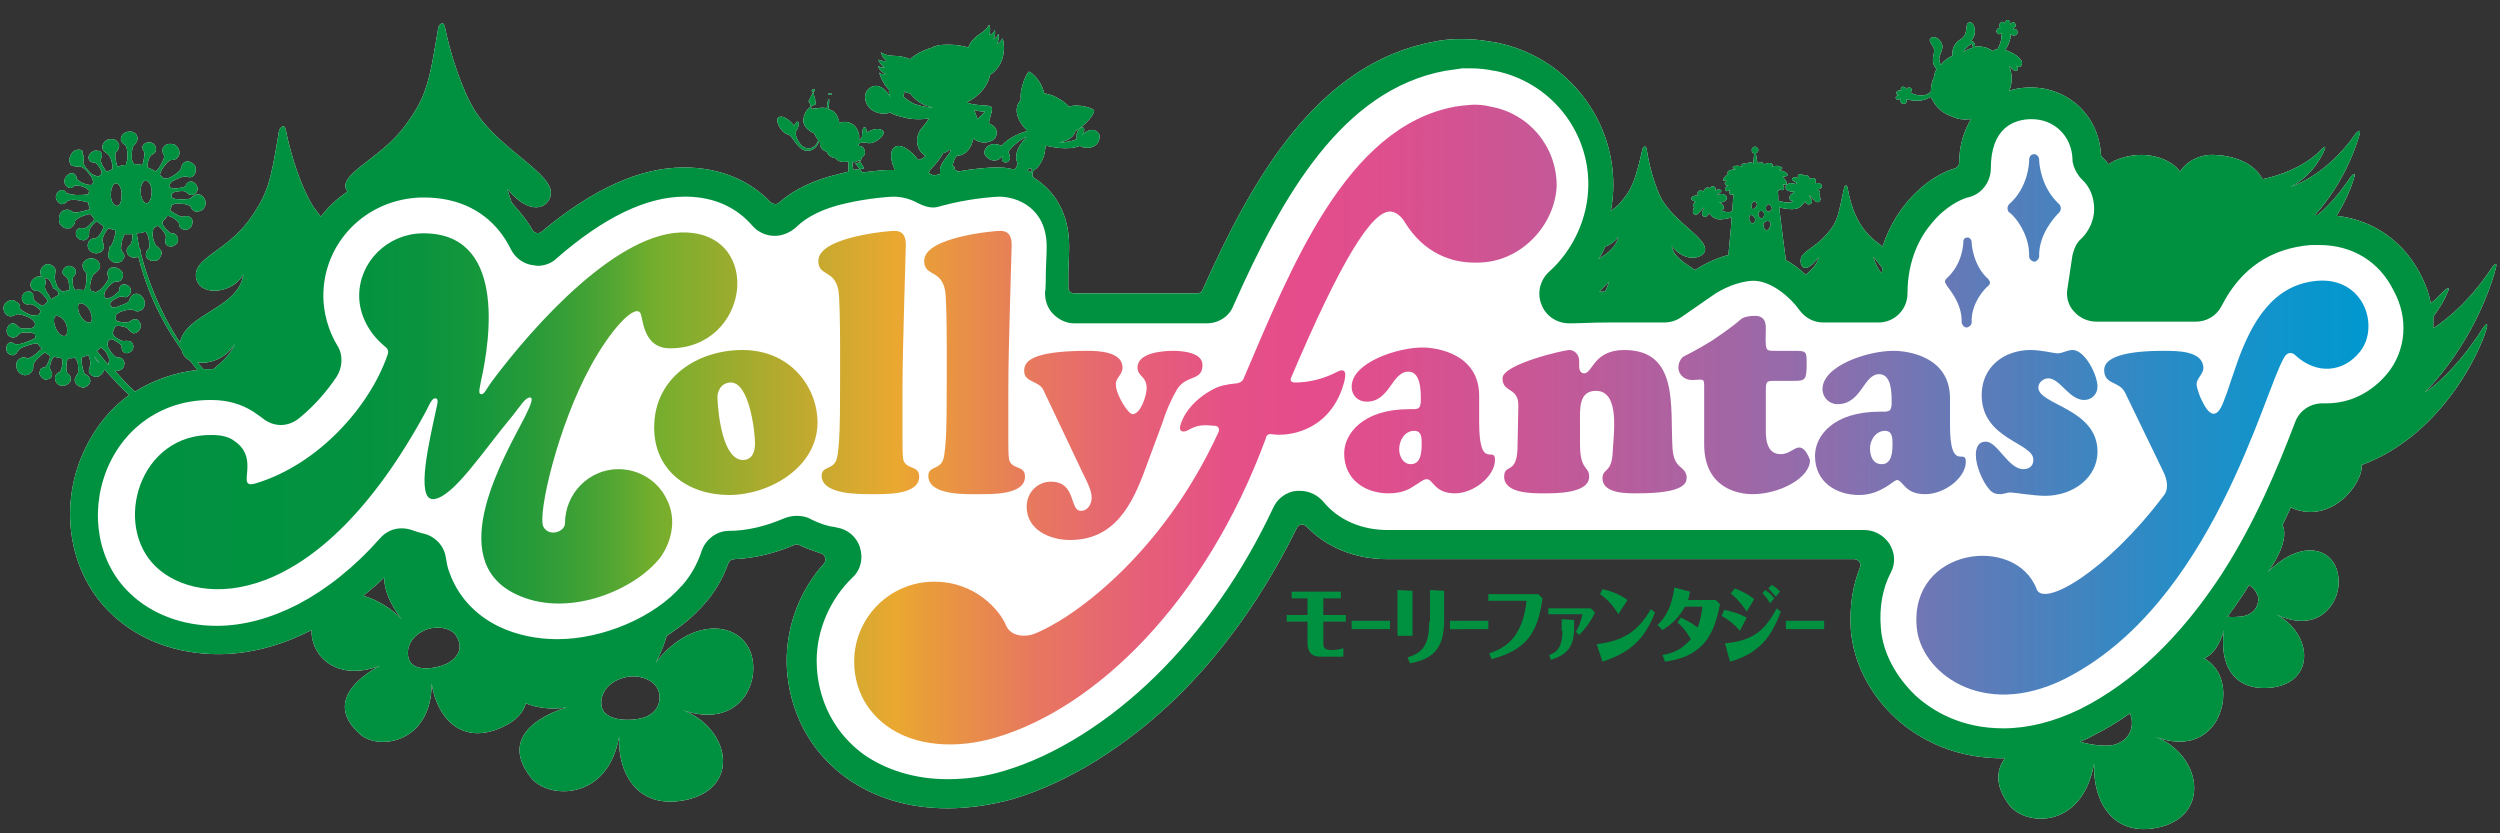 <svg id="logo_molly" xmlns="http://www.w3.org/2000/svg" viewBox="0 0 300 100"><rect x="0" y="0" width="300" height="100" fill="#333333" stroke="none"/><style>.st1{fill:#009140}</style><path d="M299.1 32c-2.4 3.7-5 6-7.1 7.4V38c.8-1.1 1.4-2.1 1.7-2.9.4-.8-.1-.5-.4-.2-.5.5-1 1-1.6 1.5-.2-1.1-.6-2.2-1.1-3.2-2-4.1-5.7-6.8-10.2-7.3 1.1-1.8 1.8-3.5 2.1-4.6.2-.7-.1-.4-.4-.1-1.6 2.4-3.1 3.9-4 4.6h-.3c3.3-3.7 4.7-7.5 5.3-9.5.3-.9-.1-.6-.4-.3-3.6 5.2-7.8 6.4-7.8 6.4 2.2-1.1 3.4-3 4-4.3.3-.7 0-.5-.3-.2-2.6 2.8-7.1 3.6-7.1 3.6-1.4-2.7-5.2-3-6.5-2.9-2.5.3-3.4 2-3.4 2-1-1.5-4.3-2.9-7.9-1.3-.1.1-.5.3-.7.4-.2-.3-.4-.5-.7-.8-.1-.1-.2-.2-.2-.5-.3-4.5-3.9-7.9-8.4-7.9-.9 0-1.8.1-2.6.4.4-.9.4-2 0-3 .3.4.7.7.9.6.3-.2.1-.5-.1-.6.2.1.5.3.7-.1.3-.7-1-1.5-2-1.8.7-.9.7-1.9.7-1.9.4.4.9 0 .8-.3 0 0 0-.2-.2-.3h-.4s.6-.3.3-.7c-.2-.3-.5 0-.6.2.1-.4-.1-.6-.3-.6-.2 0-.4.3-.3.5-.1-.3-.4-.4-.6-.1-.2.2-.1.5.1.6-.2-.1-.4 0-.5.2-.1.2.1.5.3.5.1 0 .3-.1.3-.1 0 .8-.2 1.4-.5 1.9-.2 0-.4.1-.5.2h-.1c-.6-.4-1.3-.6-2.1-.5v-.2c0-.2-.2-.5-.5-.5.9-.8.4-2.4-.2-2.2-.6.1 0 1.4-1 2-.9.5-1.1 1.4-1 2-.2.1-.5.2-.7.4-.3.2-.5.4-.7.7-.1-.2-.2-.6-.2-.8.1-.6.6-1.2.3-1.8-.3-.7-1.1-1-1.4-.5-.2.3.6 1 .5 1.4 0 .4-.5 1.4.3 2.2-.2.3-.3.6-.3.9-.3.6-.4 1.2-.4 1.8-.6.6-1.5.6-2.5.1 0 0 .2-.1.2-.2.1-.2-.1-.4-.3-.4-.2 0-.3.1-.3.3 0-.2-.2-.4-.5-.4-.2.1-.3.3-.1.5-.1-.1-.4-.1-.6.1-.1.2 0 .4.3.4-.2 0-.5.2-.4.4.2.4.6 0 .6 0s-.1.2-.1.3c0 .2.2.2.2.3.3.2.7 0 .6-.5 0 0 1.6.6 2.9-.3 0 .1.1.3.2.4.5 1 1.4 1.7 2.4 2 .6.3 1.3.4 2.2.3-.8 1.4-1.4 3.1-1.4 5.2 0 .3-.2.6-.5.7-2.8.8-6.9 3.9-8.7 9.4-.7-.7-3.3-1.8-4.2-7.1-.1-.5-.4-.1-.4 0-.7 3.1-.7 4.1-2.1 5.6-1.6 1.9-3.4 2.1-3.1 3.5.3 1.1 1.3.4 2.1-.7-.1.9-1 1.6-1.5 2.1-.7-.7-1.5-1.3-2.4-1.8-.2-1.6-.6-4.5-.8-6.3.5.1 1.8.4 2.4 0 .2-.1.4-.3.7-.7.1.2.3.4.6.3.3-.1.3-.5.1-.7 0-.1-.1-.2-.2-.3v-.1l.4.4c.3.3.5.6.8.4.2-.1.2-.5 0-.8.2-.3.1-.5-.2-.7.5 0 .6-.3.5-.5-.1-.2-.5-.3-.8-.2.1-.2.2-.5-.1-.6-.2-.1-.4 0-.5.1-.1-.3-.3-.5-.5-.5-.1 0-.1.1-.2.1-.2-.2-.3-.2-.6-.2-.2.1-.2.3-.1.5-.3-.2-.5-.2-.7 0-.2.2.1.3.4.5 0 0 .1 0 .1.1 0 0-.1 0-.1.1-.1 0-.2-.1-.4-.1-.3-.1-.7.1-.8.3-.1.3 0 .6.7.7h.4c-.1 0-.2.1-.3.2-.4.2-.4.6-.3.8.1.1.2.1.3.1v.1c-.3.3-1.7-.1-1.7-.1 0-.4 0-.8-.1-1.2.1 0 .2 0 .2-.1v-.1c.1 0 .2.1.3.1.3.1.4-.3.1-.7.2.1.4.1.5 0 .1-.2-.2-.6-.5-.9.4 0 .7-.1.6-.3-.2-.3-.6-.4-1-.5.3-.1.5-.2.3-.3-.4-.3-.8-.2-1.2-.1.2-.1.2-.3-.1-.4-.2-.1-.5 0-.7.1h-.2c0-.1 0-.2-.2-.2s-.3 0-.5.1l-.2-1.2c.2-.1.3-.2.3-.4s-.2-.4-.4-.4-.4.2-.4.4.1.4.3.4l-.1 1.2c-.2-.1-.3-.1-.4-.1-.1 0-.3 0-.3.2-.2-.1-.5-.1-.7 0-.1 0 0 .1.1.3-.3-.1-.8-.2-1.1 0-.2.1 0 .2.3.3-.5 0-1 .2-1 .4 0 .1 0 .1.1.2-.3.1-.5.4-.6.6-.1.2.1.2.4.2-.2.2-.3.3-.2.4.1.2.3.2.5.1-.1 0-.1.1-.2.1-.3.2-.4.5-.2.6.1.1.3 0 .5-.1-.1.2-.1.4 0 .5.1.1.3.1.4 0 0 .6-.1 1.2-.1 1.8s-1 .3-1.3.2h-.1c.1 0 .2-.1.3-.2.1-.1.1-.5-.3-.7-.1-.1-.2-.1-.4-.1h.4c.7-.1.8-.5.7-.7-.1-.2-.5-.4-.8-.3-.1 0-.2.1-.3.1h-.1s.1 0 .1-.1c.3-.2.6-.3.4-.5-.2-.1-.4-.1-.7.1.1-.2.1-.4-.1-.5-.2-.1-.4 0-.6.2 0-.1-.1-.1-.2-.1-.2 0-.4.2-.5.5-.1-.1-.3-.2-.5-.1-.3.2-.2.4-.1.6-.3-.1-.7 0-.8.2-.1.2 0 .4.5.5-.3.2-.5.5-.2.7-.2.3-.2.7 0 .8.3.2.5-.1.8-.4.1-.1.2-.3.4-.4v.1c-.1.1-.1.2-.2.3-.1.3-.1.6.2.7.2.1.4-.1.6-.4.3.4.6.6 1 .7.5.1 1.3-.1 1.7-.2-.1 1.8-.3 3.3-.4 4.5-1.2.3-2.6.9-4 1.8-1.2-.8-2.6-1.6-2.8-2.9 1.5 2 3.7 1.6 4 .6.3-1.5-3.5-3.3-5.2-6.2-.8-1.5-1.5-4-1.8-6-.1-.6-.5-.2-.5 0-.9 3.8-1.2 4.8-2.9 6.7-.2.2-.6.5-.9.7.2-1 .3-2.1.3-3.1 0-8.3-5.9-15.5-14.1-17.1-1.2-.2-2.4-.4-3.6-.4h-1.3c-.4 0-1.6.1-2.5.3-14.1 2.6-21.9 16.6-27.8 29.8-.1.3-.4.4-.7.4h-14.7c-.4 0-.7-.3-.7-.7v-1.8c.1-2.3.1-2.8.1-3.2 0-3.9-1.8-6.7-4.3-8.2 0-.1 0-.1-.1-.1V21c0-.2 0-.4.2-.6.6-.3 1.2-1.4 1.3-2.3 0-.2.1-.4.1-.6h.1c.4.1 2.6.6 4 0 .4.3 1.1.3 1.6.1.8-.4.8-1.2.7-1.5-.5-.8-1.5-.6-2.1.2.4-.5.4-1 .1-1-.3 0-.6.3-.7.8v.6c-.4.2-1.2.4-2.2.4.9-.1 1.7-.5 2-1.2 0-.1 0-.1.1-.2.6-.3 2.1-1.6 2.2-2.4 0-.3-1.9-.9-3-.5-.4-.4-.9-.8-1.5-1.1-.5-.3-1-.4-1.5-.5-.1-.6-.7-2-1.8-2.6-.2-.1-1.2 2-1 3.4-.1.1-.2.2-.3.4-.5 1 0 2.3 1.1 3.3-.7.2-2.3.8-3.1 1.8-.4-.2-1-.3-1.4-.1-.6.2-.8.9-.6 1.2.4.7 1.5 1 2.1.1-.2.6.1.8.4.8.2 0 .5-.2.5-.6 0-.2-.1-.4-.2-.7.3-.4 1.1-1.3 2.2-1.8-1.4 1.5-1.4 2.5-1.1 3.2 0 .3-.2.5-.3.7h-.3c-.7-.2-1.4-.2-2.1-.2-.6 0-2.4.1-4.5.5-.1-.3-.4-.2-.5-.2.2-.1.3-.4-.1-.5.1-.4.2-.8.5-1.2.4 0 1-.2 1.3-.6.4-.4.6-1 .7-1.5.3.3.8.5 1.3.5 1 0 1.6-.6 1.5-1.3-.1-.6-.4-.7-.9-1-.1-.3.5-1.6.3-1.9-.2-.4-1.7-.1-3-.6 1.6-.8 2.6-2.1 2.8-3.3 2.3-1.5 1.6-4.4 1.5-4.4 0 0-.1.2-.3.4-.2.2-.4.3-.4.3.3-.4.3-1.2.2-1.2-.1 0 0 .2-.3.4-.2.2-.3.2-.3.2.3-.4.2-1.1.2-1.1s-.1.2-.3.4c-.2.2-.4.2-.4.2.2-.4.1-1.2 0-1.2s-.1.4-1 1c-.8.5-1.3 1.1-1.5 1.7-1-.3-2.1-.4-3.3-.3-.3 0-.5.1-.8.2-.1 0-.1 0-.2.1-1.1.3-2 .8-2.7 1.4-.5-.2-1.1-.4-1.9-.4-1.2 0-1.6-.5-1.6-.4 0 .1.3.8.7 1 0 0-.2.1-.5 0-.2 0-.5-.2-.5-.1 0 0 .3.7.8.9h-.4c-.3-.1-.4-.2-.4-.2-.1.1.3.8.9 1h-.4c-.2 0-.4-.2-.4-.2s.3 1.2 1.2 2.1c-.1.3 0 .6.2 1-.7-1.4-1.9-2-2.8-1-.4.4-.5 1.5.4 2.3.6.5 1.6.7 2.3.4.3.2.8.4 1.7.6.7.2 1.9.3 3 .1-.3.5-.7.9-1 1.3-.7 1-.6 2.4.4 3.1.1.1.1.1.2.1-.3.3-.6.4-.9.5-.9-1.2-2.2-2.1-2.9-1.5-.6.5-.4 1.7.1 2.7h-.8c-.4 0-1.6.1-3.1.3-.3-.4-.6-.8-.9-1.1h.2c.3-.1.6-.4.6-.7.4-.2.5-.6.3-1-.1-.3-.4-.4-.7-.4 0-.1.1-.2.1-.3.4-.1.7-.1.8-.1.4.2.9 0 1.1-.1.5-.2 1.5-1.1.8-1.4-.7-.4-1.8.3-1.8.3s0-.6-.2-.6c-.2-.1-.3.2-.3.5-.1.3 0 .5-.1.7 0 .1-.2.2-.3.3v-.3-.3c-.1-.4-.3-1-.8-1.3-.6-.4-1.3-.3-1.6-.1v-.2c-.2-.8-.5-1.3-1.3-1.5l.1-.8v-.4l.1-.5c.1 0 .2 0 .2-.1s-.1-.1-.2-.1-.2 0-.2.1.1.1.2.1l-.1.5h-.1l-.1.4-.1.7c-.3-.1-.7-.1-1.1 0-.2 0-.5 0-.7.1l-.2-.6-.1-.3H97l.6-1.2c.1 0 .2-.1.2-.2s-.1-.1-.2-.1-.2.1-.2.2.1.1.2.1l.1.5.1.3.1.7c-1.1.4-1.5 1.2-1.5 2.1.1.6.6 1.1 1.3 1.4 0 .1 0 .1.1.2.1.2.2.4.4.6-.2.6-.6 1-1.2 1-1 0-1.6-1.5-1.5-1.9 0-.2.2-.4.3-.7.1-.3.1-.6-.1-.6s-.4.5-.4.5-.8-1.1-1.6-1.1-.3 1.2.1 1.6c.1.2.5.5.9.6.4.1 1.1 2 2.3 1.9.9-.1 1.2-.9 1.3-1.1 0 0 .1 0 .1.1v.3c.1.4.4.7.8.8.2.5.6.7 1.1.8.2.4.9.5 1.4.4h.1V20.6l-1.2.3c-3 .7-5.4 1.9-7.1 3.4-.3.3-.7.2-1 0-1.8-1.9-4.9-4-9.8-4.2H82c-5.2 0-10.9 2.6-17 7.7-.3.3-.9.2-1.1-.2-.4-.7-.9-1.4-1.4-2-.3-.4-.7-.8-1.1-1.3-.2-.6-.4-1.1-.5-1.6 2.7 3.3 5 2.3 5.2.6.3-2.5-6.1-5.3-9.1-10-1.5-2.4-2.9-6.6-3.6-10-.2-1-.8-.2-.8 0-1.1 6.6-1.4 8.3-4 11.8-2.9 4-8.4 5.9-6.9 7.9-1.2.8-2.3 1.8-3.2 3l-.9-1.2c-1.4-2.2-2.7-6.1-3.3-9.2-.2-.9-.7-.2-.8 0-1 6.1-1.3 7.6-3.6 10.8-2.8 3.9-7.1 4.6-6.3 7.2.6 2 4.4 1.6 5.6-.7-.5 4.1-6.9 4.7-7.6 8.2-2.5-3.8-3.9-7.6-4.7-10.7v-.2c0-.2-.1-.3-.2-.5-.1-.6-.2-1.1-.3-1.7.4 0 .7-.1 1.1-.2l.3.6c.2 1.1.1 1.4.1 1.4-.3.2-.4.5-.4.8 0 .3.3.6.7.7h.4c.3 0 .5-.2.6-.4.1-.2.2-.4.2-.6 0-.2-.2-.4-.4-.6l-.1-.1s-.4-.1-.6-1.4c0-.3.1-.6.1-.8.2-.1.3-.2.5-.3.1 0 .3.2.5.4.6.7.5 1 .5 1v.1c-.1.3-.1.5 0 .7.2.3.8.4 1.1.1.4-.2.5-.7.2-1.1-.1-.2-.3-.3-.5-.3h-.1s-.3 0-.9-.8c-.2-.2-.2-.5-.2-.6.2-.2.4-.4.6-.7.2 0 .3.1.4.1 1 .5 1 .9 1 .9v.1c0 .3.2.4.4.5.4.2.9 0 1.1-.4.1-.2.1-.4.1-.6 0-.2-.2-.4-.4-.5-.2-.1-.5-.1-.7 0h-.1s-.2.1-1.1-.5c-.2-.1-.3-.2-.4-.3.1-.2.2-.4.2-.6.3-.1.5-.2.7-.2.3 0 .6.1.9.1.5.1.7.3.7.3v.1c.2.3.4.5.7.5.2 0 .5-.1.7-.2.2-.2.3-.5.4-.7 0-.5-.3-1.1-.9-1.2-.3 0-.7.2-.9.5 0 0-.4.2-1.6.1-.3 0-.5-.1-.7-.2v-.2-.2c.1-.1.3-.3.6-.3.5-.1.9-.1 1 0 .1 0 .2.1.2.1l.1.1c.2.2.4.2.6.2.4-.1.7-.5.6-.9-.1-.4-.5-.8-.9-.7-.2 0-.4.2-.5.4v.1s-.1.2-1.1.3h-.5c-.1 0-.2-.1-.3-.1 0-.1-.1-.2-.1-.2.1-.2.2-.5.5-.6.9-.5 1.3-.5 1.4-.5h.2c.3.1.5.1.7 0 .4-.3.5-.8.3-1.3-.1-.2-.4-.4-.7-.5-.2-.1-.4 0-.6.1-.2.1-.3.4-.4.7v.1s-.1.3-1.1.9c-.5.3-1 .2-1 .2-.1-.2-.3-.3-.4-.4 0-.2.1-.4.2-.6.8-1.3 1.2-1.2 1.2-1.2h.1c.3 0 .6-.2.7-.4.3-.4.1-1.1-.4-1.4-.1-.1-.2-.1-.3-.1-.4-.1-.9 0-1.1.4-.2.3-.1.7.1 1 0 0 .1.3-.6 1.4-.1.2-.3.3-.4.5-.3-.2-.7-.4-1-.5v-.4c.2-1 .5-1.1.5-1.1.1 0 .1 0 .1-.1.3-.1.4-.3.4-.5.1-.4-.2-.8-.6-.9-.4-.1-.9.1-1 .5 0 .2 0 .4.2.6v.1s.1.2-.1 1.1c0 .2-.1.3-.2.4-.3-.1-.6-.1-.9-.1-.2-.3-.3-.5-.3-.8 0-1.3.3-1.5.3-1.5.1 0 .1-.1.1-.1.2-.2.3-.4.3-.7 0-.4-.3-.7-.7-.8h-.3c-.5 0-1 .4-1 .9 0 .3.2.5.5.7 0 0 0 .1.1.1 0 0 .2.2.2 1.4 0 .4-.2.7-.2.9-.3 0-.7.1-1 .2 0-.1-.1-.2-.1-.3-.3-1.1-.1-1.4-.1-1.4s0-.1.1-.1c.2-.2.3-.5.3-.8-.1-.3-.3-.6-.7-.7h-.5c-.5.1-.9.6-.8 1.1 0 .2.2.4.5.6l.1.1s.4.1.6 1.4v.4c-.2.1-.4.2-.7.3-.1-.1-.2-.2-.3-.4-.5-.8-.4-1-.4-1v-.1c.1-.2.2-.5.1-.7-.1-.2-.2-.3-.5-.3-.2-.1-.4 0-.6.1-.4.2-.6.7-.4 1 .1.2.3.3.5.3h.1c.1 0 .4.1.8.9.1.1.1.3.1.5-.1.1-.3.2-.4.3-.3-.1-.7-.2-.9-.4-.9-.9-.9-1.3-.9-1.3v-.1c.1-.4.1-.7-.1-.9.1-.4 0-.4-.2-.5-.3-.1-.8 0-1 .3-.2.2-.3.5-.4.8 0 .3.1.5.2.7.2.1.5.2.8.2H9.6c.2 0 .6.2 1.2 1 .2.2.3.5.4.9-.1.1-.2.2-.2.3-.1 0-.4 0-.7-.1-.9-.3-1-.6-1.1-.6v-.1c0-.3-.2-.5-.4-.6-.4-.1-.8.2-1 .6-.2.4 0 .9.4 1.1.2.1.4.1.6-.1 0 0 .1 0 .1-.1 0 0 .1-.1.6 0 .2 0 .4.1.7.2.2.1.4.3.5.4 0 .1-.1.3-.1.4-.4.1-.9.1-1.4.1-.3 0-.6-.1-.8-.1-.2-.1-.3-.1-.3-.1H8c-.1-.2-.3-.4-.5-.4-.4 0-.8.4-.8.8s.3.8.7.9c.2 0 .4-.1.5-.2 0 0 .1 0 .1-.1 0 0 .2-.3 1.2-.2.6.1 1.1.2 1.4.3 0 .3.1.5.2.8-.1 0-.2.1-.3.1-1 .3-1.4.3-1.6.3h-.1c-.3-.3-.7-.4-1-.3-.6.1-.8.8-.7 1.4.1.4.4.7.8.8h.5c.3-.2.5-.4.6-.7v-.1c0-.1.2-.5 1.6-.9h.3c.1.2.3.4.4.6-.1.2-.1.3-.3.4-.6.7-.9.7-.9.7H10c-.3-.1-.5 0-.7.1-.1.1-.2.3-.2.5s.1.5.3.6c.1.1.2.2.4.2.3.1.5 0 .7-.2.1-.1.2-.3.2-.6v-.1-.1c0-.1 0-.4.6-1 .1-.1.2-.2.4-.2.2.2.5.4.7.5 0 .1 0 .3-.1.5-.5 1-.9 1-.9 1h-.1c-.3 0-.6.2-.7.5-.2.4 0 1 .5 1.2.4.2 1.1.1 1.3-.4.1-.3.1-.6-.1-.9 0-.2 0-.6.4-1.2.1-.2.3-.4.4-.4.3.1.5.2.7.2.1.2.1.4 0 .6-.3 1.3-.6 1.4-.6 1.4-.1 0-.1 0-.1.1.1.3-.1.5-.1.7-.1.5.2.9.7 1.1.3.1.6 0 .8-.1.2-.1.3-.3.4-.5.1-.3-.1-.6-.3-.8 0 0-.2-.2.1-1.4.1-.3.2-.5.3-.6h.9c0 1.1-.3 1.3-.3 1.3-.1 0-.1.1-.1.1-.2.2-.3.4-.3.6 0 .4.3.7.7.8h.2c.2 0 .3 0 .5-.1.8 3.3 2.4 7.3 5.2 11.2.1.6.5 1 1 1.3.3.4.6.7.9 1.1-2.7.3-5.3 1.2-7.5 2.6-.9-.8-1.7-1.7-2.4-2.5h.3c.1 0 .3-.1.4-.1.2-.1.4-.4.4-.6.1-.2 0-.4-.1-.6-.1-.2-.3-.3-.6-.3 0 0-.1-.1-.1 0 0 0-.4 0-1-1-.2-.3-.2-.6-.2-.8.1-.1.2-.3.3-.4.1 0 .4 0 .6.2.8.4.8.7.8.7v.1c0 .3.1.5.3.6.3.2.8 0 1-.3.2-.4.1-.8-.2-1-.2-.1-.4-.1-.6-.1H15s-.2.2-1.1-.4c-.2-.1-.3-.4-.4-.5.1-.3.2-.5.3-.8.2-.1.3-.1.4-.1 1.1.1 1.2.4 1.2.4s0 .1.1.1c.1.2.3.3.5.4.4 0 .8-.3.9-.8 0-.2 0-.4-.2-.6-.1-.2-.3-.3-.5-.3s-.4.1-.6.3h-.1s-.2.2-1.2 0c-.2 0-.3-.1-.4-.2v-.6c.2-.2.4-.3.6-.4.3-.1.6-.2.8-.2.5-.1.7 0 .7 0 .3.2.6.2.8.1.2-.1.4-.2.5-.5.1-.3.1-.5 0-.8-.2-.5-.7-.9-1.2-.7-.3.1-.5.4-.6.8 0 .1-.2.3-1.4.7-.2.1-.5.1-.7.1 0-.1 0-.1-.1-.2 0-.1-.1-.1-.1-.2s.2-.4.4-.5c.5-.3.7-.4.9-.4H14.8c.2.1.4.1.6-.1.3-.2.4-.7.2-1-.2-.3-.7-.5-1-.3-.2.1-.3.3-.3.6v.1s-.1.2-.8.7c-.1.1-.3.1-.5.2h-.3l-.2-.2c0-.2 0-.5.2-.8.6-.8.9-.9 1.1-1 0 0 .1 0 0 0h.2c.3 0 .5-.1.6-.3.3-.4.2-.9-.3-1.2-.2-.2-.5-.2-.8-.2-.2 0-.4.1-.5.3-.1.2-.2.5 0 .8v.1s.1.3-.7 1.2c-.3.4-.8.5-.8.6-.2-.1-.4-.2-.6-.2-.1-.2-.1-.4-.1-.6.2-1.4.6-1.5.6-1.5s.1 0 .1-.1c.3-.2.4-.4.5-.6.1-.5-.3-1-.9-1.1h-.3c-.4.1-.8.3-.9.8 0 .3.1.6.4.9 0 0 .2.3 0 1.5 0 .2-.1.4-.2.6-.4 0-.7-.1-1.1 0-.1-.1-.1-.3-.2-.4-.2-1 0-1.2 0-1.2l.1-.1c.2-.2.2-.4.2-.6-.1-.4-.5-.6-.9-.6-.4.1-.7.4-.7.8 0 .2.2.4.4.5l.1.1s.2.1.3 1v.5c-.3.1-.5.1-.8.2-.3-.2-.5-.4-.6-.6-.5-1.1-.3-1.4-.3-1.4s.1-.1 0-.1c.1-.3.1-.5 0-.7-.2-.3-.5-.5-.9-.5-.1 0-.2 0-.3.1-.4.2-.7.7-.5 1.2.1.2.3.4.7.4h.1s.3.1.7 1.2c.7.3.6.6.6.8-.3.2-.6.3-.8.5-.1-.1-.2-.1-.2-.3-.7-.9-.6-1.2-.6-1.2v-.1c.1-.3.1-.6 0-.8-.2-.3-.5-.4-.9-.3-.1 0-.3.1-.4.2-.4.3-.6.8-.3 1.2.1.2.3.3.6.3h.1s.4 0 1.1 1c.1.1.1.2.1.3l-.5.5c-.1 0-.3-.1-.5-.2-.6-.4-.7-.7-.7-.7v-.1c0-.3 0-.5-.2-.6-.1-.1-.3-.2-.5-.1-.2 0-.4.1-.5.3-.3.3-.2.8.1 1.1.2.1.4.2.6.1h.1c.1 0 .4 0 1 .5.1.1.2.2.3.4-.1.1-.2.3-.3.4-.3 0-.7.1-.9 0-1.2-.5-1.3-.8-1.3-.8v-.1c0-.4-.2-.6-.5-.7-.2-.2-.4-.2-.6-.2-.3.1-.7.3-.8.6-.1.2-.1.5 0 .8.1.2.2.4.5.5.2.1.5.1.8-.1h.1l.1-.1c.2 0 .6 0 1.5.4.2.1.5.3.7.7 0 .1 0 .3-.1.4-.1.1-.3.2-.6.2-1 .1-1.2-.1-1.2-.1s0-.1-.1-.1c-.2-.2-.4-.4-.6-.4-.5 0-.8.5-.8.9 0 .5.4.8.8.8.2 0 .4-.1.6-.3 0 0 .1 0 .1-.1 0 0 .1-.2.6-.2h.7c.2 0 .4.1.6.2 0 .1 0 .3.1.4-.3.2-.7.4-1.3.6-.3.1-.6.2-.8.2h-.3-.1c-.2-.2-.4-.2-.6-.2-.4.1-.5.6-.4 1 .1.4.6.6.9.5.2-.1.3-.2.4-.4l.1-.1s0-.3 1-.6c.5-.2 1-.3 1.3-.3.1.2.3.4.5.6-.1.2-.2.2-.3.3-.7.7-1.1.8-1.3.9h-.1c-.4-.2-.8-.1-1 .1-.5.3-.4 1.1-.1 1.5.2.3.7.5 1 .4.2 0 .3-.1.4-.2.3-.2.4-.4.4-.8v-.1c0-.1 0-.5 1.1-1.4.1-.1.2-.1.3-.2.2.1.4.3.6.4 0 .2 0 .3-.1.5-.3.8-.5.9-.5.9h-.1c-.3 0-.5.2-.5.4-.1.2-.1.3 0 .5s.3.4.5.5c.1.1.3.1.4 0 .3 0 .5-.2.5-.4.1-.2.1-.4-.1-.6v-.1s0-.1-.1-.1c0-.1-.1-.3.2-1.1.1-.1.1-.2.3-.4.3.1.6.1.9.2.1.1.1.3.1.5-.1 1.1-.4 1.2-.4 1.2H7c-.3.2-.4.4-.4.7 0 .5.4.9.9.9.4 0 1-.3 1-.8 0-.3-.1-.5-.4-.7-.1-.2-.2-.6-.1-1.2 0-.3.1-.4.2-.6.3 0 .5 0 .8-.1.1.2.2.4.3.5.2 1.2 0 1.5 0 1.5l-.1.1c-.2.4-.3.6-.2.8.1.4.6.7 1 .7.3 0 .5-.2.7-.4.1-.2.2-.4.1-.6-.1-.3-.3-.5-.6-.6 0 0-.2-.2-.4-1.3v-.7c.3-.1.5-.2.8-.3.4 1 .2 1.3.2 1.3s-.1.1 0 .1c-.1.2-.2.5-.1.7.1.3.6.6 1 .5.1 0 .2 0 .2-.1.3-.1.6-.5.6-.8.9 1 1.9 2.1 3 3.1C13 49.2 11 51.8 9.7 55c-2.6 6.5-1.2 14 3.6 18.6 3.3 3.2 7.9 4.9 12.9 4.9 3.7 0 7.5-1 11.2-2.9-.2 2.5 2.4 6.4 8.2 4.3 0 0-7.6 3.6-2.4 8.2 2.2 2 8.6 1.1 8.6-6.1.6 4.1 3.6 7.6 8.6 5.2 1.5-.7 2.4-1.7 2.7-2.8 1.2.5 2.9.8 4.9.5 0 0-9 2.4-4.3 8.4 2 2.6 9.2 2.9 10.6-4.9-.2 4.6 2.4 9 8.4 7.5 6.2-1.6 4.8-8.6-.8-10.7 5.7 2 8.5-1.7 8.5-5 0-5.5-6.9-6.9-11.7-.7 0 0 .8-1.4 1.3-3.2 1.7-1.1 3.2-2.3 4.5-3.8 1.2-1.3 2.2-3 2.9-4.9.1-.3.4-.5.7-.5 2.4-.1 4.9-.7 7.2-1.7.2-.1.4-.1.6 0 .8.4 1.7.7 2.6 1 .5.1.7.8.4 1.2-2.8 3.1-4.5 7.3-4.5 11.7 0 2.6.7 9.3 7.1 14 3.3 2.4 7.5 3.7 12.2 3.7 2.6 0 5.2-.4 7.8-1.1 6.7-2 13.6-6.3 19.7-12.2 5.7-5.6 10.5-12.4 14.4-20.3.2-.5.8-.6 1.2-.2 2.4 2.5 5.8 3.9 9.7 3.9h56c.5 0 .9.5.7 1-.8 2-1.3 4.5-1.1 7.5.6 7.6 7.6 15.4 18.2 15.4h.3c-1 1.3-1.3 3.2.5 5.6 2 2.6 8.8 2.9 10.2-5-.2 4.6 2.3 9.1 8.1 7.6 5.9-1.6 4.7-8.7-.8-10.8 5.5 2.1 8.2-1.7 8.2-5.1 0-2-.9-3.5-2.3-4.3 1.2-.5 1.9-1.8 2.4-3.4-.6 3.7.8 7.5 5.8 6.9 5.2-.7 4.8-6.5.4-8.8 4.5 2.2 7.1-.5 7.5-3.2.5-4.5-4-6.4-8.5-1.8 0 0 2.8-3.6 1.8-5.7 0 0 .4-.8 1-2.1 4.8 2.2 8.7-2.9 8.5-5.1 9.2-3.4 14-12.9 15-16.4.2-.8-.1-.5-.4-.1-3.7 5.8-7 7.8-7 7.8 5.6-5.9 7.8-12.3 8.5-14.9.2-.8-.1-.5-.4-.2zM235.6 6.2c.2-.3.5-.7 1.1-1-.1.2 0 .3.1.5-.4.1-.8.3-1.2.5zm-117.4 7.2l-.9.9c-.1-.4-.3-.8-.4-1.1.6.2 1.3.2 1.3.2zm-101 8.4c.1-.1.2-.1.3-.1h.1c.3.1.6.6.6 1.3 0 .8-.3 1.4-.6 1.4s-.7-.5-.7-1.3c-.1-.5.1-1 .3-1.3zm-2.9 2.8c-.1.1-.2.1-.3.1-.3 0-.7-.5-.7-1.3s.3-1.4.6-1.4h.1c.3.1.6.6.6 1.3 0 .6-.1 1.1-.3 1.3zM8 40.1c0 .1-.1.2-.2.2-.3.1-.8-.2-1.1-.9-.3-.7-.3-1.3 0-1.5h.1c.3 0 .8.3 1.1.9.2.5.2 1 .1 1.3zm2.8-1.4c-.3.1-.8-.2-1.2-.9-.2-.4-.3-.9-.2-1.2 0-.1.1-.2.2-.2h.1c.3 0 .8.3 1.1.9.3.7.3 1.3 0 1.4zm1.1 4.8c-.1 0-.1 0 0 0-.1 0-.3-.1-.6-.8.2.3.4.6.6.8zm1.2-.2c-.1.2-.1.3-.1.5-.5-.6-1-1.2-1.4-1.7.2-.1.3-.2.5-.4.2.1.3.3.5.4.6.9.5 1.2.5 1.2zm212.8-11.1c0 .1-.1.5-.1.6-.2-.2-.7-.9-1-2 .2.2 1 1.3 1.1 1.4zm-13.7-7.7c.2 0 .3.2.4.4.1.2-.1.4-.3.5-.2 0-.4-.1-.4-.4 0-.2.1-.4.3-.5zm0 2c.2.1.4.3.2.7-.1.3-.3.5-.5.4-.2-.1-.3-.4-.3-.7.1-.3.4-.4.6-.4zm-.8-1.2c.1 0 .3.2.3.4s-.1.5-.3.5c-.2 0-.4-.2-.4-.5s.2-.4.4-.4zm-1.2-.8c.1-.2.2-.4.4-.3.2.1.3.3.2.5-.1.2-.3.4-.5.4-.1-.1-.2-.4-.1-.6zm-.1 1.3c.2 0 .4.2.5.4.1.3-.1.6-.3.6-.2 0-.3-.2-.4-.5 0-.2 0-.5.2-.5zm-17.5 3.8c.6-.2 1.2-.6 1.6-1.2-.2 1.2-1.3 2-2.4 2.7.3-.4.6-.9.8-1.5zm.5 4.2c-.1.2-.3.9-.5 1.2h-.7l1.2-1.2zm-69.5-13.6c.1 0 .2.1.2.1v.4c-.2-.1-.3-.2-.5-.2.1-.2.2-.3.3-.3zm-13.8-7.7c-.1 0-.1-.1-.2-.1-.5-.2-.9-.6-1.2-.8 0-.1.1-.3.1-.4V11c.2.1.5.2.7.2.6.8 1.5 1.5 2.8 1.7-.5 0-1.3-.1-2.2-.4zm1.8 7.9c.6-.6 1.2-1.3 1.5-1.9v-.1c.5-.1.8-.4.8-.4s.1 0 .2.1c-.7 1.1-1.4 1.6-1.3 2.6v.2c-.2 0-.3.1-.5.1-.2.1-.4 0-.6-.1-.1-.1-.2-.1-.3-.2.1 0 .2-.2.2-.3zm-8.9-1c.1 0 .3-.1.4-.2.2.3.4.7.6 1-.4.1-.9.1-1.3.2 0-.2-.1-.5-.1-.7v-.3c.1.1.3.1.4 0zM28.2 41.2c-.4 1.2-1.5 2.2-2.6 3.1h-1.2c-.2-.3-.5-.5-.7-.8 1.5.2 3.5-.5 4.5-2.3zm15.4 30.3c.8-.7 1.7-1.4 2.5-2.2 0 1.5.7 3.2 2.1 5-1-1.1-2.8-2.3-4.6-2.8zm9.9 8.2c-1.4.6-3.8.9-4.4-.5-.5-1.3.2-3 2.2-3.7 1.2-.4 3.1-.2 3.6 1.1.7 1.3-.1 2.5-1.4 3.1zm25.6 3.5c.3 1.5-.7 2.7-2.2 3-1.7.4-4.4.2-4.7-1.4-.3-1.5.8-3.2 3.2-3.6 1.4-.2 3.4.4 3.7 2zm174.5 6.2c-.9.2-2.8 0-4-.4.5-.2 1-.4 1.5-.7 1.6-.8 3.1-1.7 4.5-2.7.1.2.1.4.2.7.2 1.6-.7 2.7-2.2 3.1zM268.8 74c-.3 0-.9.1-1.5 0 .9-1.2 1.8-2.5 2.6-3.8.6.4 1 1 1.1 1.6 0 1.3-.9 2.1-2.2 2.2z" fill="#fff"/><path class="st1" d="M299.1 32c-2.4 3.7-5 6-7.1 7.4V38c.8-1.1 1.4-2.1 1.7-2.9.4-.8-.1-.5-.4-.2-.5.5-1 1-1.6 1.5-.2-1.1-.6-2.2-1.1-3.2-2-4.1-5.7-6.8-10.2-7.3 1.1-1.8 1.8-3.5 2.1-4.6.2-.7-.1-.4-.4-.1-1.6 2.4-3.1 3.9-4 4.6h-.3c3.3-3.7 4.7-7.5 5.3-9.5.3-.9-.1-.6-.4-.3-3.6 5.2-7.8 6.4-7.8 6.4 2.2-1.1 3.4-3 4-4.3.3-.7 0-.5-.3-.2-2.6 2.8-7.1 3.6-7.1 3.6-1.4-2.7-5.2-3-6.5-2.9-2.5.3-3.4 2-3.4 2-1-1.5-4.3-2.9-7.9-1.3-.1.1-.5.3-.7.4-.2-.3-.4-.5-.7-.8-.1-.1-.2-.2-.2-.5-.3-4.5-3.9-7.9-8.4-7.9-.9 0-1.8.1-2.6.4.4-.9.4-2 0-3 .3.4.7.7.9.6.3-.2.1-.5-.1-.6.2.1.5.3.7-.1.3-.7-1-1.5-2-1.8.7-.9.7-1.9.7-1.9.4.4.9 0 .8-.3 0 0 0-.2-.2-.3h-.4s.6-.3.3-.7c-.2-.3-.5 0-.6.2.1-.4-.1-.6-.3-.6-.2 0-.4.3-.3.5-.1-.3-.4-.4-.6-.1-.2.2-.1.5.1.6-.2-.1-.4 0-.5.2-.1.2.1.5.3.5.1 0 .3-.1.3-.1 0 .8-.2 1.4-.5 1.9-.2 0-.4.1-.5.2h-.1c-.6-.4-1.3-.6-2.1-.5v-.2c0-.2-.2-.5-.5-.5.9-.8.4-2.4-.2-2.2-.6.1 0 1.4-1 2-.9.5-1.1 1.4-1 2-.2.1-.5.2-.7.4-.3.2-.5.4-.7.7-.1-.2-.2-.6-.2-.8.1-.6.6-1.2.3-1.8-.3-.7-1.1-1-1.4-.5-.2.3.6 1 .5 1.4 0 .4-.5 1.4.3 2.2-.2.3-.3.6-.3.9-.3.6-.4 1.2-.4 1.8-.6.6-1.5.6-2.5.1 0 0 .2-.1.2-.2.1-.2-.1-.4-.3-.4-.2 0-.3.1-.3.3 0-.2-.2-.4-.5-.4-.2.1-.3.3-.1.5-.1-.1-.4-.1-.6.1-.1.2 0 .4.3.4-.2 0-.5.2-.4.4.2.4.6 0 .6 0s-.1.2-.1.3c0 .2.2.2.2.3.3.2.7 0 .6-.5 0 0 1.6.6 2.9-.3 0 .1.1.3.2.4.5 1 1.4 1.7 2.4 2 .6.3 1.3.4 2.2.3-.8 1.4-1.4 3.1-1.4 5.2 0 .3-.2.6-.5.7-2.8.8-6.9 3.9-8.7 9.4-.7-.7-3.3-1.8-4.2-7.1-.1-.5-.4-.1-.4 0-.7 3.1-.7 4.1-2.1 5.6-1.6 1.9-3.4 2.1-3.1 3.5.3 1.1 1.3.4 2.1-.7-.1.9-1 1.6-1.5 2.1-.7-.7-1.5-1.3-2.4-1.8-.2-1.6-.6-4.5-.8-6.3.5.1 1.8.4 2.4 0 .2-.1.4-.3.7-.7.1.2.3.4.6.3.3-.1.3-.5.1-.7 0-.1-.1-.2-.2-.3v-.1l.4.4c.3.3.5.6.8.4.2-.1.2-.5 0-.8.2-.3.1-.5-.2-.7.5 0 .6-.3.5-.5-.1-.2-.5-.3-.8-.2.1-.2.2-.5-.1-.6-.2-.1-.4 0-.5.1-.1-.3-.3-.5-.5-.5-.1 0-.1.1-.2.1-.2-.2-.3-.2-.6-.2-.2.1-.2.3-.1.5-.3-.2-.5-.2-.7 0-.2.2.1.3.4.5 0 0 .1 0 .1.1 0 0-.1 0-.1.1-.1 0-.2-.1-.4-.1-.3-.1-.7.1-.8.3-.1.3 0 .6.7.7h.4c-.1 0-.2.1-.3.2-.4.2-.4.6-.3.8.1.1.2.1.3.1v.1c-.3.3-1.7-.1-1.7-.1 0-.4 0-.8-.1-1.2.1 0 .2 0 .2-.1v-.1c.1 0 .2.1.3.1.3.1.4-.3.1-.7.2.1.4.1.5 0 .1-.2-.2-.6-.5-.9.4 0 .7-.1.6-.3-.2-.3-.6-.4-1-.5.3-.1.5-.2.3-.3-.4-.3-.8-.2-1.2-.1.2-.1.2-.3-.1-.4-.2-.1-.5 0-.7.1h-.2c0-.1 0-.2-.2-.2s-.3 0-.5.1l-.2-1.2c.2-.1.3-.2.3-.4s-.2-.4-.4-.4-.4.2-.4.4.1.4.3.4l-.1 1.2c-.2-.1-.3-.1-.4-.1-.1 0-.3 0-.3.2-.2-.1-.5-.1-.7 0-.1 0 0 .1.1.3-.3-.1-.8-.2-1.1 0-.2.1 0 .2.3.3-.5 0-1 .2-1 .4 0 .1 0 .1.1.2-.3.1-.5.4-.6.6-.1.2.1.2.4.2-.2.2-.3.3-.2.4.1.2.3.2.5.1-.1 0-.1.1-.2.1-.3.2-.4.5-.2.6.1.1.3 0 .5-.1-.1.2-.1.4 0 .5.1.1.3.1.4 0 0 .6-.1 1.2-.1 1.8s-1 .3-1.3.2h-.1c.1 0 .2-.1.3-.2.1-.1.1-.5-.3-.7-.1-.1-.2-.1-.4-.1h.4c.7-.1.8-.5.7-.7-.1-.2-.5-.4-.8-.3-.1 0-.2.1-.3.1h-.1s.1 0 .1-.1c.3-.2.6-.3.4-.5-.2-.1-.4-.1-.7.1.1-.2.1-.4-.1-.5-.2-.1-.4 0-.6.2 0-.1-.1-.1-.2-.1-.2 0-.4.2-.5.5-.1-.1-.3-.2-.5-.1-.3.2-.2.4-.1.6-.3-.1-.7 0-.8.2-.1.2 0 .4.5.5-.3.2-.5.5-.2.7-.2.3-.2.7 0 .8.3.2.5-.1.8-.4.1-.1.2-.3.4-.4v.1c-.1.1-.1.2-.2.3-.1.3-.1.6.2.7.2.1.4-.1.6-.4.3.4.6.6 1 .7.5.1 1.3-.1 1.7-.2-.1 1.8-.3 3.3-.4 4.5-1.2.3-2.6.9-4 1.8-1.2-.8-2.6-1.6-2.8-2.9 1.5 2 3.7 1.6 4 .6.3-1.5-3.5-3.3-5.2-6.2-.8-1.5-1.5-4-1.8-6-.1-.6-.5-.2-.5 0-.9 3.8-1.2 4.8-2.9 6.7-.2.2-.6.5-.9.7.2-1 .3-2.1.3-3.1 0-8.3-5.9-15.5-14.1-17.1-1.2-.2-2.4-.4-3.6-.4h-1.3c-.4 0-1.6.1-2.5.3-14.1 2.6-21.9 16.6-27.8 29.8-.1.3-.4.4-.7.4h-14.7c-.4 0-.7-.3-.7-.7v-1.8c.1-2.3.1-2.8.1-3.2 0-3.9-1.8-6.7-4.3-8.2 0-.1 0-.1-.1-.1V21c0-.2 0-.4.2-.6.6-.3 1.2-1.4 1.3-2.3 0-.2.1-.4.1-.6h.1c.4.1 2.6.6 4 0 .4.3 1.1.3 1.6.1.8-.4.8-1.2.7-1.5-.5-.8-1.5-.6-2.1.2.4-.5.4-1 .1-1-.3 0-.6.3-.7.8v.6c-.4.2-1.2.4-2.2.4.9-.1 1.7-.5 2-1.2 0-.1 0-.1.1-.2.6-.3 2.1-1.6 2.2-2.4 0-.3-1.9-.9-3-.5-.4-.4-.9-.8-1.5-1.1-.5-.3-1-.4-1.5-.5-.1-.6-.7-2-1.8-2.6-.2-.1-1.2 2-1 3.4-.1.1-.2.2-.3.4-.5 1 0 2.3 1.1 3.3-.7.2-2.3.8-3.1 1.8-.4-.2-1-.3-1.4-.1-.6.2-.8.9-.6 1.2.4.7 1.5 1 2.1.1-.2.6.1.8.4.8.2 0 .5-.2.5-.6 0-.2-.1-.4-.2-.7.3-.4 1.1-1.3 2.2-1.8-1.4 1.5-1.4 2.5-1.1 3.2 0 .3-.2.5-.3.7h-.3c-.7-.2-1.4-.2-2.1-.2-.6 0-2.4.1-4.5.5-.1-.3-.4-.2-.5-.2.2-.1.3-.4-.1-.5.1-.4.2-.8.5-1.2.4 0 1-.2 1.3-.6.4-.4.6-1 .7-1.5.3.3.8.5 1.3.5 1 0 1.6-.6 1.5-1.3-.1-.6-.4-.7-.9-1-.1-.3.5-1.6.3-1.9-.2-.4-1.7-.1-3-.6 1.6-.8 2.6-2.1 2.8-3.3 2.3-1.5 1.6-4.4 1.5-4.4 0 0-.1.2-.3.4-.2.2-.4.3-.4.3.3-.4.3-1.2.2-1.2-.1 0 0 .2-.3.4-.2.2-.3.2-.3.2.3-.4.2-1.1.2-1.1s-.1.2-.3.4c-.2.2-.4.2-.4.2.2-.4.1-1.2 0-1.2s-.1.4-1 1c-.8.5-1.3 1.1-1.5 1.7-1-.3-2.1-.4-3.3-.3-.3 0-.5.1-.8.2-.1 0-.1 0-.2.1-1.1.3-2 .8-2.7 1.4-.5-.2-1.1-.4-1.9-.4-1.2 0-1.6-.5-1.6-.4 0 .1.3.8.7 1 0 0-.2.1-.5 0-.2 0-.5-.2-.5-.1 0 0 .3.7.8.9h-.4c-.3-.1-.4-.2-.4-.2-.1.1.3.8.9 1h-.4c-.2 0-.4-.2-.4-.2s.3 1.2 1.2 2.1c-.1.3 0 .6.2 1-.7-1.4-1.9-2-2.8-1-.4.4-.5 1.5.4 2.3.6.5 1.6.7 2.3.4.3.2.8.4 1.7.6.7.2 1.9.3 3 .1-.3.5-.7.9-1 1.3-.7 1-.6 2.4.4 3.1.1.1.1.1.2.1-.3.3-.6.4-.9.5-.9-1.2-2.2-2.1-2.9-1.5-.6.5-.4 1.7.1 2.7h-.8c-.4 0-1.6.1-3.1.3-.3-.4-.6-.8-.9-1.1h.2c.3-.1.6-.4.6-.7.4-.2.5-.6.3-1-.1-.3-.4-.4-.7-.4 0-.1.1-.2.1-.3.4-.1.7-.1.8-.1.4.2.9 0 1.1-.1.5-.2 1.5-1.1.8-1.4-.7-.4-1.8.3-1.8.3s0-.6-.2-.6c-.2-.1-.3.2-.3.5-.1.3 0 .5-.1.7 0 .1-.2.2-.3.3v-.3-.3c-.1-.4-.3-1-.8-1.3-.6-.4-1.3-.3-1.6-.1v-.2c-.2-.8-.5-1.3-1.3-1.5l.1-.8v-.4l.1-.5c.1 0 .2 0 .2-.1s-.1-.1-.2-.1-.2 0-.2.1.1.1.2.1l-.1.5h-.1l-.1.4-.1.7c-.3-.1-.7-.1-1.1 0-.2 0-.5 0-.7.1l-.2-.6-.1-.3H97l.6-1.2c.1 0 .2-.1.2-.2s-.1-.1-.2-.1-.2.1-.2.2.1.1.2.1l.1.5.1.3.1.7c-1.1.4-1.5 1.2-1.5 2.1.1.6.6 1.1 1.3 1.4 0 .1 0 .1.1.2.1.2.2.4.4.6-.2.6-.6 1-1.2 1-1 0-1.6-1.5-1.5-1.9 0-.2.2-.4.3-.7.1-.3.1-.6-.1-.6s-.4.5-.4.5-.8-1.1-1.6-1.1-.3 1.2.1 1.6c.1.2.5.5.9.6.4.1 1.1 2 2.3 1.9.9-.1 1.2-.9 1.3-1.1 0 0 .1 0 .1.1v.3c.1.4.4.7.8.8.2.5.6.7 1.1.8.2.4.9.5 1.4.4h.1V20.6l-1.2.3c-3 .7-5.4 1.9-7.1 3.4-.3.3-.7.2-1 0-1.8-1.9-4.9-4-9.8-4.2H82c-5.2 0-10.9 2.6-17 7.7-.3.3-.9.2-1.1-.2-.4-.7-.9-1.4-1.4-2-.3-.4-.7-.8-1.1-1.3-.2-.6-.4-1.1-.5-1.6 2.7 3.3 5 2.3 5.2.6.3-2.5-6.1-5.3-9.1-10-1.5-2.4-2.9-6.6-3.6-10-.2-1-.8-.2-.8 0-1.1 6.6-1.4 8.3-4 11.8-2.9 4-8.4 5.9-6.9 7.9-1.2.8-2.3 1.8-3.2 3l-.9-1.2c-1.4-2.2-2.7-6.1-3.3-9.2-.2-.9-.7-.2-.8 0-1 6.1-1.3 7.6-3.6 10.8-2.8 3.9-7.1 4.6-6.3 7.2.6 2 4.4 1.6 5.6-.7-.5 4.1-6.9 4.7-7.6 8.2-2.5-3.8-3.9-7.6-4.7-10.7v-.2c0-.2-.1-.3-.2-.5-.1-.6-.2-1.1-.3-1.7.4 0 .7-.1 1.1-.2l.3.6c.2 1.1.1 1.4.1 1.4-.3.2-.4.5-.4.8 0 .3.3.6.7.7h.4c.3 0 .5-.2.6-.4.1-.2.2-.4.2-.6 0-.2-.2-.4-.4-.6l-.1-.1s-.4-.1-.6-1.4c0-.3.1-.6.1-.8.2-.1.3-.2.5-.3.1 0 .3.2.5.4.6.7.5 1 .5 1v.1c-.1.3-.1.5 0 .7.2.3.8.4 1.1.1.4-.2.5-.7.2-1.1-.1-.2-.3-.3-.5-.3h-.1s-.3 0-.9-.8c-.2-.2-.2-.5-.2-.6.2-.2.4-.4.6-.7.2 0 .3.1.4.1 1 .5 1 .9 1 .9v.1c0 .3.2.4.4.5.4.2.9 0 1.1-.4.1-.2.1-.4.1-.6 0-.2-.2-.4-.4-.5-.2-.1-.5-.1-.7 0h-.1s-.2.1-1.1-.5c-.2-.1-.3-.2-.4-.3.1-.2.2-.4.2-.6.3-.1.5-.2.7-.2.3 0 .6.1.9.1.5.1.7.3.7.3v.1c.2.3.4.5.7.5.2 0 .5-.1.7-.2.2-.2.3-.5.4-.7 0-.5-.3-1.1-.9-1.2-.3 0-.7.2-.9.5 0 0-.4.2-1.6.1-.3 0-.5-.1-.7-.2v-.2-.2c.1-.1.3-.3.6-.3.5-.1.9-.1 1 0 .1 0 .2.1.2.1l.1.1c.2.2.4.2.6.2.4-.1.7-.5.6-.9-.1-.4-.5-.8-.9-.7-.2 0-.4.2-.5.4v.1s-.1.2-1.1.3h-.5c-.1 0-.2-.1-.3-.1 0-.1-.1-.2-.1-.2.1-.2.2-.5.5-.6.9-.5 1.3-.5 1.4-.5h.2c.3.1.5.1.7 0 .4-.3.5-.8.3-1.3-.1-.2-.4-.4-.7-.5-.2-.1-.4 0-.6.1-.2.1-.3.4-.4.7v.1s-.1.3-1.1.9c-.5.3-1 .2-1 .2-.1-.2-.3-.3-.4-.4 0-.2.1-.4.2-.6.8-1.3 1.2-1.2 1.2-1.2h.1c.3 0 .6-.2.7-.4.3-.4.1-1.1-.4-1.4-.1-.1-.2-.1-.3-.1-.4-.1-.9 0-1.1.4-.2.3-.1.7.1 1 0 0 .1.3-.6 1.4-.1.2-.3.3-.4.5-.3-.2-.7-.4-1-.5v-.4c.2-1 .5-1.1.5-1.1.1 0 .1 0 .1-.1.3-.1.4-.3.4-.5.1-.4-.2-.8-.6-.9-.4-.1-.9.1-1 .5 0 .2 0 .4.2.6v.1s.1.2-.1 1.1c0 .2-.1.3-.2.4-.3-.1-.6-.1-.9-.1-.2-.3-.3-.5-.3-.8 0-1.3.3-1.5.3-1.5.1 0 .1-.1.1-.1.2-.2.3-.4.3-.7 0-.4-.3-.7-.7-.8h-.3c-.5 0-1 .4-1 .9 0 .3.2.5.5.7 0 0 0 .1.1.1 0 0 .2.2.2 1.4 0 .4-.2.7-.2.9-.3 0-.7.1-1 .2 0-.1-.1-.2-.1-.3-.3-1.1-.1-1.4-.1-1.4s0-.1.1-.1c.2-.2.3-.5.3-.8-.1-.3-.3-.6-.7-.7h-.5c-.5.1-.9.6-.8 1.1 0 .2.2.4.5.6l.1.1s.4.1.6 1.4v.4c-.2.1-.4.2-.7.3-.1-.1-.2-.2-.3-.4-.5-.8-.4-1-.4-1v-.1c.1-.2.2-.5.1-.7-.1-.2-.2-.3-.5-.3-.2-.1-.4 0-.6.1-.4.2-.6.7-.4 1 .1.2.3.3.5.3h.1c.1 0 .4.1.8.9.1.1.1.3.1.5-.1.1-.3.2-.4.3-.3-.1-.7-.2-.9-.4-.9-.9-.9-1.3-.9-1.3v-.1c.1-.4.1-.7-.1-.9.1-.4 0-.4-.2-.5-.3-.1-.8 0-1 .3-.2.2-.3.5-.4.8 0 .3.1.5.2.7.2.1.5.2.8.2H9.6c.2 0 .6.2 1.2 1 .2.2.3.5.4.9-.1.1-.2.2-.2.3-.1 0-.4 0-.7-.1-.9-.3-1-.6-1.1-.6v-.1c0-.3-.2-.5-.4-.6-.4-.1-.8.2-1 .6-.2.4 0 .9.4 1.1.2.1.4.1.6-.1 0 0 .1 0 .1-.1 0 0 .1-.1.6 0 .2 0 .4.1.7.2.2.1.4.3.5.4 0 .1-.1.3-.1.4-.4.1-.9.1-1.4.1-.3 0-.6-.1-.8-.1-.2-.1-.3-.1-.3-.1H8c-.1-.2-.3-.4-.5-.4-.4 0-.8.4-.8.8s.3.8.7.9c.2 0 .4-.1.5-.2 0 0 .1 0 .1-.1 0 0 .2-.3 1.2-.2.6.1 1.1.2 1.4.3 0 .3.1.5.2.8-.1 0-.2.1-.3.1-1 .3-1.4.3-1.6.3h-.1c-.3-.3-.7-.4-1-.3-.6.1-.8.8-.7 1.4.1.4.4.7.8.8h.5c.3-.2.5-.4.6-.7v-.1c0-.1.2-.5 1.6-.9h.3c.1.2.3.4.4.6-.1.2-.1.3-.3.4-.6.7-.9.7-.9.7H10c-.3-.1-.5 0-.7.1-.1.1-.2.3-.2.5s.1.5.3.6c.1.1.2.2.4.2.3.1.5 0 .7-.2.1-.1.2-.3.2-.6v-.1-.1c0-.1 0-.4.6-1 .1-.1.2-.2.4-.2.2.2.5.4.7.5 0 .1 0 .3-.1.5-.5 1-.9 1-.9 1h-.1c-.3 0-.6.2-.7.5-.2.4 0 1 .5 1.2.4.2 1.1.1 1.3-.4.1-.3.1-.6-.1-.9 0-.2 0-.6.4-1.2.1-.2.3-.4.4-.4.3.1.5.2.7.2.1.2.1.4 0 .6-.3 1.3-.6 1.4-.6 1.4-.1 0-.1 0-.1.1.1.3-.1.5-.1.7-.1.5.2.9.7 1.1.3.1.6 0 .8-.1.2-.1.3-.3.4-.5.1-.3-.1-.6-.3-.8 0 0-.2-.2.1-1.4.1-.3.2-.5.3-.6h.9c0 1.1-.3 1.3-.3 1.3-.1 0-.1.1-.1.1-.2.2-.3.4-.3.6 0 .4.3.7.7.8h.2c.2 0 .3 0 .5-.1.8 3.3 2.4 7.3 5.2 11.2.1.6.5 1 1 1.3.3.4.6.7.9 1.1-2.7.3-5.3 1.2-7.5 2.6-.9-.8-1.7-1.7-2.4-2.5h.3c.1 0 .3-.1.4-.1.2-.1.4-.4.4-.6.1-.2 0-.4-.1-.6-.1-.2-.3-.3-.6-.3 0 0-.1-.1-.1 0 0 0-.4 0-1-1-.2-.3-.2-.6-.2-.8.1-.1.2-.3.3-.4.1 0 .4 0 .6.2.8.4.8.7.8.7v.1c0 .3.1.5.3.6.3.2.8 0 1-.3.2-.4.1-.8-.2-1-.2-.1-.4-.1-.6-.1H15s-.2.2-1.1-.4c-.2-.1-.3-.4-.4-.5.1-.3.2-.5.3-.8.2-.1.3-.1.4-.1 1.1.1 1.2.4 1.2.4s0 .1.1.1c.1.2.3.3.5.4.4 0 .8-.3.9-.8 0-.2 0-.4-.2-.6-.1-.2-.3-.3-.5-.3s-.4.1-.6.3h-.1s-.2.2-1.2 0c-.2 0-.3-.1-.4-.2v-.6c.2-.2.4-.3.6-.4.3-.1.6-.2.8-.2.5-.1.7 0 .7 0 .3.2.6.2.8.1.2-.1.4-.2.5-.5.1-.3.1-.5 0-.8-.2-.5-.7-.9-1.2-.7-.3.1-.5.4-.6.8 0 .1-.2.3-1.4.7-.2.1-.5.1-.7.1 0-.1 0-.1-.1-.2 0-.1-.1-.1-.1-.2s.2-.4.4-.5c.5-.3.7-.4.9-.4H14.8c.2.1.4.1.6-.1.3-.2.4-.7.2-1-.2-.3-.7-.5-1-.3-.2.1-.3.3-.3.6v.1s-.1.2-.8.7c-.1.1-.3.1-.5.2h-.3l-.2-.2c0-.2 0-.5.2-.8.6-.8.9-.9 1.1-1 0 0 .1 0 0 0h.2c.3 0 .5-.1.6-.3.3-.4.2-.9-.3-1.2-.2-.2-.5-.2-.8-.2-.2 0-.4.1-.5.3-.1.2-.2.5 0 .8v.1s.1.3-.7 1.2c-.3.4-.8.5-.8.6-.2-.1-.4-.2-.6-.2-.1-.2-.1-.4-.1-.6.2-1.4.6-1.5.6-1.5s.1 0 .1-.1c.3-.2.4-.4.5-.6.1-.5-.3-1-.9-1.1h-.3c-.4.1-.8.3-.9.8 0 .3.1.6.4.9 0 0 .2.3 0 1.5 0 .2-.1.4-.2.6-.4 0-.7-.1-1.1 0-.1-.1-.1-.3-.2-.4-.2-1 0-1.2 0-1.2l.1-.1c.2-.2.2-.4.2-.6-.1-.4-.5-.6-.9-.6-.4.1-.7.4-.7.8 0 .2.2.4.4.5l.1.1s.2.1.3 1v.5c-.3.1-.5.1-.8.2-.3-.2-.5-.4-.6-.6-.5-1.1-.3-1.4-.3-1.4s.1-.1 0-.1c.1-.3.1-.5 0-.7-.2-.3-.5-.5-.9-.5-.1 0-.2 0-.3.1-.4.2-.7.7-.5 1.2.1.2.3.4.7.4h.1s.3.1.7 1.2c.7.3.6.6.6.8-.3.2-.6.3-.8.5-.1-.1-.2-.1-.2-.3-.7-.9-.6-1.2-.6-1.2v-.1c.1-.3.1-.6 0-.8-.2-.3-.5-.4-.9-.3-.1 0-.3.1-.4.2-.4.3-.6.8-.3 1.2.1.2.3.3.6.3h.1s.4 0 1.1 1c.1.1.1.2.1.3l-.5.5c-.1 0-.3-.1-.5-.2-.6-.4-.7-.7-.7-.7v-.1c0-.3 0-.5-.2-.6-.1-.1-.3-.2-.5-.1-.2 0-.4.1-.5.3-.3.3-.2.8.1 1.1.2.1.4.2.6.1h.1c.1 0 .4 0 1 .5.1.1.2.2.3.4-.1.1-.2.3-.3.4-.3 0-.7.1-.9 0-1.2-.5-1.3-.8-1.3-.8v-.1c0-.4-.2-.6-.5-.7-.2-.2-.4-.2-.6-.2-.3.1-.7.3-.8.6-.1.2-.1.5 0 .8.1.2.2.4.5.5.2.1.5.1.8-.1h.1l.1-.1c.2 0 .6 0 1.5.4.2.1.5.3.7.7 0 .1 0 .3-.1.4-.1.1-.3.2-.6.2-1 .1-1.2-.1-1.2-.1s0-.1-.1-.1c-.2-.2-.4-.4-.6-.4-.5 0-.8.5-.8.9 0 .5.4.8.8.8.2 0 .4-.1.6-.3 0 0 .1 0 .1-.1 0 0 .1-.2.6-.2h.7c.2 0 .4.1.6.2 0 .1 0 .3.1.4-.3.2-.7.4-1.3.6-.3.1-.6.2-.8.2h-.3-.1c-.2-.2-.4-.2-.6-.2-.4.1-.5.6-.4 1 .1.4.6.6.9.5.2-.1.3-.2.4-.4l.1-.1s0-.3 1-.6c.5-.2 1-.3 1.3-.3.1.2.3.4.5.6-.1.2-.2.2-.3.3-.7.7-1.1.8-1.3.9h-.1c-.4-.2-.8-.1-1 .1-.5.3-.4 1.1-.1 1.5.2.3.7.5 1 .4.2 0 .3-.1.4-.2.3-.2.4-.4.4-.8v-.1c0-.1 0-.5 1.1-1.4.1-.1.2-.1.3-.2.2.1.4.3.6.4 0 .2 0 .3-.1.5-.3.8-.5.9-.5.9h-.1c-.3 0-.5.2-.5.4-.1.2-.1.3 0 .5s.3.4.5.5c.1.1.3.1.4 0 .3 0 .5-.2.5-.4.1-.2.1-.4-.1-.6v-.1s0-.1-.1-.1c0-.1-.1-.3.2-1.1.1-.1.1-.2.3-.4.3.1.6.1.9.2.1.1.1.3.1.5-.1 1.1-.4 1.2-.4 1.2H7c-.3.2-.4.4-.4.7 0 .5.4.9.9.9.4 0 1-.3 1-.8 0-.3-.1-.5-.4-.7-.1-.2-.2-.6-.1-1.2 0-.3.1-.4.2-.6.3 0 .5 0 .8-.1.1.2.2.4.3.5.2 1.2 0 1.5 0 1.5l-.1.1c-.2.4-.3.6-.2.8.1.4.6.7 1 .7.3 0 .5-.2.7-.4.1-.2.2-.4.1-.6-.1-.3-.3-.5-.6-.6 0 0-.2-.2-.4-1.3v-.7c.3-.1.5-.2.8-.3.4 1 .2 1.3.2 1.3s-.1.1 0 .1c-.1.2-.2.5-.1.7.1.3.6.6 1 .5.1 0 .2 0 .2-.1.3-.1.6-.5.6-.8.9 1 1.9 2.1 3 3.1C13 49.2 11 51.8 9.7 55c-2.6 6.5-1.2 14 3.6 18.6 3.3 3.2 7.9 4.9 12.9 4.9 3.7 0 7.5-1 11.2-2.9-.2 2.5 2.4 6.4 8.2 4.3 0 0-7.6 3.6-2.4 8.2 2.2 2 8.6 1.1 8.6-6.1.6 4.1 3.6 7.6 8.6 5.2 1.5-.7 2.4-1.7 2.7-2.8 1.2.5 2.9.8 4.9.5 0 0-9 2.4-4.3 8.4 2 2.6 9.2 2.9 10.6-4.9-.2 4.6 2.4 9 8.4 7.5 6.2-1.6 4.8-8.6-.8-10.7 5.7 2 8.5-1.7 8.5-5 0-5.5-6.9-6.9-11.7-.7 0 0 .8-1.4 1.3-3.2 1.7-1.1 3.2-2.3 4.5-3.8 1.2-1.3 2.2-3 2.9-4.9.1-.3.4-.5.7-.5 2.4-.1 4.9-.7 7.2-1.7.2-.1.4-.1.6 0 .8.4 1.7.7 2.6 1 .5.1.7.8.4 1.2-2.8 3.1-4.5 7.3-4.5 11.7 0 2.6.7 9.3 7.1 14 3.3 2.4 7.5 3.7 12.2 3.7 2.6 0 5.2-.4 7.8-1.1 6.7-2 13.6-6.3 19.7-12.2 5.7-5.6 10.5-12.4 14.4-20.3.2-.5.8-.6 1.2-.2 2.4 2.5 5.8 3.9 9.7 3.9h56c.5 0 .9.5.7 1-.8 2-1.3 4.5-1.1 7.5.6 7.6 7.6 15.4 18.2 15.4h.3c-1 1.3-1.3 3.2.5 5.6 2 2.6 8.8 2.9 10.2-5-.2 4.6 2.3 9.1 8.1 7.6 5.9-1.6 4.7-8.7-.8-10.8 5.5 2.1 8.2-1.7 8.2-5.1 0-2-.9-3.5-2.3-4.3 1.2-.5 1.9-1.8 2.4-3.4-.6 3.7.8 7.5 5.8 6.9 5.2-.7 4.8-6.5.4-8.8 4.5 2.2 7.1-.5 7.5-3.2.5-4.5-4-6.4-8.5-1.8 0 0 2.8-3.6 1.8-5.7 0 0 .4-.8 1-2.1 4.8 2.2 8.7-2.9 8.5-5.1 9.2-3.4 14-12.9 15-16.4.2-.8-.1-.5-.4-.1-3.7 5.8-7 7.8-7 7.8 5.6-5.9 7.8-12.3 8.5-14.9.2-.8-.1-.5-.4-.2zM235.6 6.2c.2-.3.5-.7 1.1-1-.1.2 0 .3.1.5-.4.1-.8.3-1.2.5zm-117.4 7.2l-.9.9c-.1-.4-.3-.8-.4-1.1.6.2 1.3.2 1.3.2zm-101 8.4c.1-.1.2-.1.3-.1h.1c.3.1.6.6.6 1.3 0 .8-.3 1.4-.6 1.4s-.7-.5-.7-1.3c-.1-.5.1-1 .3-1.3zm-2.9 2.8c-.1.1-.2.1-.3.1-.3 0-.7-.5-.7-1.3s.3-1.4.6-1.4h.1c.3.1.6.6.6 1.3 0 .6-.1 1.1-.3 1.3zM8 40.1c0 .1-.1.2-.2.2-.3.1-.8-.2-1.1-.9-.3-.7-.3-1.3 0-1.5h.1c.3 0 .8.3 1.1.9.2.5.2 1 .1 1.3zm2.8-1.4c-.3.1-.8-.2-1.2-.9-.2-.4-.3-.9-.2-1.2 0-.1.1-.2.2-.2h.1c.3 0 .8.3 1.1.9.3.7.3 1.3 0 1.4zm1.1 4.8c-.1 0-.1 0 0 0-.1 0-.3-.1-.6-.8.2.3.4.6.6.8zm1.2-.2c-.1.2-.1.3-.1.5-.5-.6-1-1.2-1.4-1.7.2-.1.3-.2.5-.4.2.1.3.3.5.4.6.9.5 1.2.5 1.2zm212.8-11.1c0 .1-.1.5-.1.6-.2-.2-.7-.9-1-2 .2.2 1 1.3 1.1 1.4zm-13.7-7.7c.2 0 .3.2.4.4.1.2-.1.4-.3.5-.2 0-.4-.1-.4-.4 0-.2.1-.4.3-.5zm0 2c.2.1.4.3.2.7-.1.3-.3.5-.5.4-.2-.1-.3-.4-.3-.7.1-.3.4-.4.6-.4zm-.8-1.2c.1 0 .3.2.3.4s-.1.5-.3.5c-.2 0-.4-.2-.4-.5s.2-.4.4-.4zm-1.2-.8c.1-.2.2-.4.4-.3.2.1.3.3.2.5-.1.2-.3.4-.5.4-.1-.1-.2-.4-.1-.6zm-.1 1.3c.2 0 .4.2.5.4.1.3-.1.6-.3.6-.2 0-.3-.2-.4-.5 0-.2 0-.5.2-.5zm-17.5 3.8c.6-.2 1.2-.6 1.6-1.2-.2 1.2-1.3 2-2.4 2.7.3-.4.6-.9.8-1.5zm.5 4.2c-.1.2-.3.9-.5 1.2h-.7l1.2-1.2zm-69.5-13.6c.1 0 .2.1.2.1v.4c-.2-.1-.3-.2-.5-.2.1-.2.2-.3.3-.3zm-13.8-7.7c-.1 0-.1-.1-.2-.1-.5-.2-.9-.6-1.2-.8 0-.1.1-.3.1-.4V11c.2.1.5.2.7.2.6.8 1.5 1.5 2.8 1.7-.5 0-1.3-.1-2.2-.4zm1.8 7.9c.6-.6 1.2-1.3 1.5-1.9v-.1c.5-.1.8-.4.8-.4s.1 0 .2.1c-.7 1.1-1.4 1.6-1.3 2.6v.2c-.2 0-.3.1-.5.1-.2.1-.4 0-.6-.1-.1-.1-.2-.1-.3-.2.1 0 .2-.2.2-.3zm-8.9-1c.1 0 .3-.1.4-.2.2.3.4.7.6 1-.4.1-.9.1-1.3.2 0-.2-.1-.5-.1-.7v-.3c.1.1.3.1.4 0zM28.2 41.2c-.4 1.2-1.5 2.2-2.6 3.1h-1.2c-.2-.3-.5-.5-.7-.8 1.5.2 3.5-.5 4.5-2.3zm15.4 30.3c.8-.7 1.7-1.4 2.5-2.2 0 1.5.7 3.2 2.1 5-1-1.1-2.8-2.3-4.6-2.8zm9.9 8.2c-1.4.6-3.8.9-4.4-.5-.5-1.3.2-3 2.2-3.7 1.2-.4 3.1-.2 3.6 1.1.7 1.3-.1 2.5-1.4 3.1zm25.6 3.5c.3 1.5-.7 2.7-2.2 3-1.7.4-4.4.2-4.7-1.4-.3-1.5.8-3.2 3.2-3.6 1.4-.2 3.4.4 3.7 2zm174.5 6.2c-.9.2-2.8 0-4-.4.5-.2 1-.4 1.5-.7 1.6-.8 3.1-1.7 4.5-2.7.1.2.1.4.2.7.2 1.6-.7 2.7-2.2 3.1zM268.8 74c-.3 0-.9.1-1.5 0 .9-1.2 1.8-2.5 2.6-3.8.6.4 1 1 1.1 1.6 0 1.3-.9 2.1-2.2 2.2zm17.7-29.2c-1.9 2.3-4.5 3.6-7.3 3.6h-.5c-1.5 0-2.8.9-3.3 2.3-2.1 5.5-4.8 12-8.8 18.2-4.9 7.5-10.6 13-17 16.2-3.1 1.5-6.2 2.3-9.2 2.3-5.1 0-8.5-2.1-10.5-3.9-2.4-2.3-4-5.2-4.2-8.2-.2-2.4.2-4.7 1.2-6.6.6-1.1.5-2.4-.2-3.5-.7-1-1.8-1.6-3-1.6h-57.2c-3.1 0-5.9-1.2-7.7-3.4-.7-.8-1.7-1.3-2.8-1.3h-.4c-1.2.1-2.3.9-2.8 2-3.7 7.9-8.5 14.7-14.1 20.2s-12.1 9.6-18.2 11.4c-2.3.7-4.5 1-6.8 1-3.9 0-7.4-1.1-10.1-3-5.1-3.8-5.6-9.1-5.6-11.2 0-3.7 1.6-7.4 4.3-10 1-.9 1.3-2.3.9-3.6-.4-1.3-1.5-2.2-2.8-2.4-.3-.1-.7-.1-1-.2-.8-.2-1.5-.5-2.1-.8-.5-.3-1.1-.4-1.7-.4-.5 0-1 .1-1.5.3-2.1.9-4.4 1.5-6.6 1.5-1.5 0-2.8 1-3.3 2.4-.5 1.6-1.4 3.1-2.3 4.1 0 0 0 .1-.1.1-3.3 3.8-9.5 6.4-14.9 6.4-2.5 0-4.9-.5-7-1.5-2.9-1.4-5-3.7-6-6.6-.2-.5-.3-1.1-.4-1.7-.2-1.4-1.3-2.6-2.8-2.9-.4-.1-.7-.2-1-.3-.5-.2-1-.3-1.5-.3-1 0-1.9.4-2.6 1.2-3.1 3.5-6.4 6.1-9.8 7.9-3.3 1.7-6.6 2.6-9.8 2.6-4.1 0-7.8-1.4-10.4-3.9-3.8-3.6-4.9-9.5-2.8-14.8 2.1-5.2 6.8-8.4 12.4-8.4h.2c1.9 0 3.6.5 5 1.4.3.2.7.5 1 .7.7.6 1.5.9 2.3.9.8 0 1.6-.3 2.3-.9 1.7-1.4 3.2-3.1 4.4-4.9.7-1.1.8-2.6.1-3.7-1.1-1.8-1.7-4-1.7-6 0-6.4 5.1-11.6 11.7-11.8h.4c3.8 0 6.9 1.4 9 4 .5.6 1 1.4 1.4 2.2.5 1 1.4 1.7 2.5 1.9.2 0 .5.1.7.1.8 0 1.7-.3 2.3-.9 5.6-4.9 10.8-7.4 15.3-7.4h.5c3.2.1 5.8 1.3 7.7 3.5.6.7 1.6 1.2 2.6 1.2h.1c.9 0 1.8-.4 2.5-1 1.3-1.3 3.3-2.3 6-2.9 2.6-.6 5.2-.8 5.7-.8 1.1 0 2.1.3 3 .8.6.3 1.2.5 1.8.5.3 0 .7-.1 1-.2l1.2-.3c2.6-.6 5.2-.8 5.7-.8 2.1 0 5.7 1.3 5.7 6 0 .3 0 .8-.1 3 0 .6 0 2.1-.1 2.5 0 1 .3 1.9 1 2.6.7.7 1.6 1.1 2.5 1.1H144.8c1.4 0 2.7-.8 3.2-2.1 5.9-13.3 13.1-25.9 25.4-28.2.6-.1 1.5-.2 2.1-.3h1c.9 0 1.9.1 2.8.3h.1c6.5 1.3 11.2 7 11.2 13.6 0 4-1.8 7.9-4.7 10.5-1.1 1-1.5 2.6-.9 4 .5 1.3 1.8 2.2 3.3 2.2h.2c1.1 0 2.6-.1 4.5-.1h6.7c.7 0 1.4-.2 2-.6l3.9-2.7c1.9-1.3 3.9-1.7 4.7-1.7h.3c2 .1 4.2 1.9 5.4 3.6.7.9 1.7 1.4 2.8 1.4h6.6c2 0 3.5-1.6 3.5-3.5 0-4.1 1.6-6.9 2.9-8.4 1.7-2.1 3.6-2.9 4.3-3.1 1.6-.3 2.8-1.8 2.8-3.5 0-4.8 2.7-5.9 4.9-5.9 2.7 0 4.8 2 4.9 4.8 0 .2 0 .4.1.6v.1c.2.6.5 1.2 1 1.7 1 .9 1.5 2.2 1.5 3.6 0 1.3-.6 2.6-1.5 3.5-.6.5-.9 1.2-1.1 2l-.6 4c-.2 1 .1 2.1.8 2.8.7.8 1.7 1.2 2.7 1.2h11.9c1.3 0 2.5-.7 3.1-1.9 2.3-4.5 5.9-6.9 10.7-7.3h1c4 0 7.2 2 8.9 5.4 1.9 3.4 1.5 7.3-.7 10z"/><path class="st1" d="M158.8 71.8h2.1V71H155v.8h1.9v2h-2.5v.8h2.5v2.5c0 1.1.4 1.7 1.6 1.7h2.7v-1c-.3 0-.4.2-1.4.2-.9 0-1-.3-1-.9v-2.5h2.7v-.8h-2.7v-2zM187.5 75.7c0 2.3-1 2.7-1.6 2.9l.2.6c1.7-.6 2.8-1.3 2.8-3.9v-.9l-1.5-.1v1.4z"/><path class="st1" d="M185.8 73.1v.6h4.1c-.2.9-.5 1.7-.8 2.1l.4.4c.6-.6 1.4-1.6 1.9-2.7l-.5-.5h-5.1zM191.6 77.3l.7 2.1c3.3-1.1 5-2.6 6.3-5.9l-.5-.4c-1.5 2.6-3.2 3.8-6.5 4.2zM178.6 71.4v.7h4.6c-.5 4.2-2.3 5.6-4.5 6.3l.3.7c4-1.1 5.5-2.9 6.1-7.3l-.5-.5h-6zM162.2 74.5h4.6v1h-4.6zM171.5 74.6c0 2.9-.8 3.7-2.6 4.3l.3.7c2.6-.5 4.1-1.6 4.1-5.2v-3.5l-1.7-.1v3.8zM174 74.5h4.6v1H174zM169.5 70.9l-1.8-.1v5.5h1.8zM202.5 72.1c.2-.4.2-.7.3-1.1l-1.9-.5c0 .4-.1.8-.3 1.6-.5 1.8-1.4 2.6-1.7 2.9l.6.6c1.3-.8 2-1.6 2.7-2.8h2.1c-.2 1.4-.4 2.1-.6 2.5-1-.8-1.7-1-2-1.2l-.4.6c.6.5 1.1 1.1 1.6 2-.9 1-1.7 1.6-3.4 1.9l.3.8c1.3-.2 3.7-.6 5.2-2.9.9-1.4 1.2-3.1 1.4-4l-.5-.5h-3.4zM213.6 71c-.2-.2-.4-.5-1-.8l-.4.4c.5.5.7.8.9 1l.5-.6zM214.3 74.5h4.6v1h-4.6zM195.3 72c-.4-.3-1.5-1-3-1.3l-.3.6c.9.6 1.6 1.4 2.2 2.4l1.1-1.7zM211.5 71.2c.2.2.6.6.9 1.2l.5-.6c-.3-.4-.6-.7-1.1-1l-.3.4zM206.6 73.9c1 .6 1.5 1 2.2 1.8l.8-1.6c-1.2-.6-2-.8-2.7-.9l-.3.7zM210.5 71.9c-.7-.6-1.2-.8-2.3-1.3l-.5.6c.9.8 1.4 1.4 1.9 2.2l.9-1.5zM207 77.2l.6 2.2c3.6-1 5-3.1 6.1-6l-.5-.4c-1.5 2.9-3.1 3.9-6.2 4.2z"/><g><linearGradient id="SVGID_1_" gradientUnits="userSpaceOnUse" x1="16.193" y1="50.771" x2="284.19" y2="50.771"><stop offset="0" stop-color="#009140"/><stop offset=".088" stop-color="#029240"/><stop offset=".126" stop-color="#09933e"/><stop offset=".155" stop-color="#16973c"/><stop offset=".179" stop-color="#289b39"/><stop offset=".2" stop-color="#3fa135"/><stop offset=".219" stop-color="#5ba831"/><stop offset=".231" stop-color="#72ae2d"/><stop offset=".295" stop-color="#bbaa2f"/><stop offset=".341" stop-color="#eaa830"/><stop offset=".357" stop-color="#e99a3d"/><stop offset=".403" stop-color="#e7785f"/><stop offset=".448" stop-color="#e66077"/><stop offset=".488" stop-color="#e55186"/><stop offset=".522" stop-color="#e54c8b"/><stop offset=".565" stop-color="#dd4f8e"/><stop offset=".634" stop-color="#c55897"/><stop offset=".72" stop-color="#a067a6"/><stop offset=".764" stop-color="#8a6fae"/><stop offset=".827" stop-color="#5d7cb9"/><stop offset=".906" stop-color="#2b8bc5"/><stop offset=".967" stop-color="#0c95cc"/><stop offset="1" stop-color="#0098cf"/></linearGradient><path d="M200.7 53.8c-.3-5 .8-11.8-5.8-11.8-1.8 0-2.8.7-3.4 1.4-.6.7-.9 1.4-1.4 1.4-.5 0-.6-.5-.6-.9v-.6c0-.7-.5-1.3-1.2-1.3-.6 0-8 1.7-8 3.4 0 1.8 2 1 1.9 3.4l-.1 5c-.1 3.2-1.6 1.8-1.6 3.4 0 2 3.3 2 4.6 2 1.3 0 5.6.1 5.6-2 0-1.3-1.1-.7-1.1-3.9v-2.6c0-1.5-.2-3.8 1.9-3.8 3 0 2.1 5.3 2 7.7-.2 2.2-1.2 1.6-1.2 2.8 0 1.9 3.1 1.8 4.2 1.8 6 0 5.9-1.4 5.9-2-.2-1.4-1.5-.8-1.7-3.4zm15.2-.1c-.6 0-1.2.8-2.2.8-.9 0-1.8-.5-1.8-2.7v-4.9c0-1.2.1-1.2 1.2-1.2h2.2c1.3 0 1.5-.1 1.5-2 0-1.5 0-1.6-1.4-1.6h-2.2c-.8 0-1.1 0-1.2-.3-.2-.4-.1-1.4-.1-2.5s-.6-1.4-1.3-1.4c-.6 0-1.4.1-1.8.5-.3.3-1.6 1.3-3.4 2.5-1.6 1-3.2 1.8-3.4 1.9-.4.3-.6.9-.6 1.3 0 .8.7 1.5 1.6 1.5.7 0 1.1-.1 1.3 0 .2.1.2.3.2.9v6.8c0 5.3 4.1 6 5.8 6 3.2 0 6.9-1.9 6.9-4.1-.2-.5-.6-1.5-1.3-1.5zm10.3 4.8c-.7.4-1.7.9-3.1.9-2.7 0-5.3-1.5-5.3-4.7 0-2.4 2.2-5.3 7.8-5.3 1 0 1.4.1 1.4-1.1 0-1.1 0-3.4-1.5-3.4-1.9 0-2.1 3.6-5 3.6-1 0-1.8-.8-1.8-1.8 0-2.8 5.4-4.6 8.5-4.6 1.8 0 6.8.7 6.8 5.7V51c0 5.8 1.9 2.7 1.9 4.4 0 1.9-2.5 3.9-4.9 3.9-2.5 0-2.6-1.7-3.4-1.7-.3.1-.7.5-1.4.9zm-.4-2.8c1.2 0 1.3-1.4 1.3-2.4 0-.7 0-1.6-.9-1.6-1.1 0-1.8 1.1-1.8 2.1s.4 1.9 1.4 1.9zm17.7-24.9c0 .2.1.3.2.4.1.1.3.2.4.2.2 0 .3-.1.4-.2.1-.1.2-.3.2-.4-.1-2.8 2.1-5 2.4-5.3.1-.1.2-.3.2-.5s-.1-.4-.2-.5c-2.2-2-2.4-4.9-2.4-5.3 0-.4-.3-.7-.6-.7s-.6.2-.6.7c0 .3-.1 3.3-2.4 5.3-.1.1-.2.3-.2.5s.1.4.2.5c.1-.1 2.5 2.2 2.4 5.3zm-8.1 7.9c0 .1.1.3.2.4.1.1.2.2.4.2.1 0 .3-.1.4-.2.1-.1.2-.2.2-.4-.1-2.4 1.7-4.2 2-4.4.1-.1.2-.2.2-.4 0-.1-.1-.3-.2-.4-1.8-1.6-2-4.1-2-4.4 0-.3-.2-.6-.5-.6-.2 0-.5.1-.5.5 0 .3-.1 2.7-2 4.4-.1.1-.2.2-.2.4 0 .1.1.3.2.4-.1.1 1.9 2 1.8 4.5zm-57.9 8.8c0-5-5-5.8-6.8-5.8-3 0-8.5 1.8-8.5 4.7 0 1.1.8 1.8 1.8 1.8 2.8 0 3-3.6 5-3.6 1.5 0 1.5 2.3 1.5 3.4 0 1.2-.4 1.1-1.4 1.1-5.6 0-7.8 3-7.8 5.3 0 3.3 2.7 4.8 5.3 4.8 1.5 0 2.4-.4 3.1-.9.7-.4 1.1-.8 1.5-.8.8 0 .9 1.7 3.4 1.7 2.3 0 4.8-2.1 4.8-4 0-1.8-1.9 1.4-1.9-4.5v-3.2zm-7.8 4.2c.9 0 .9.8.9 1.6 0 1-.1 2.4-1.3 2.4-.9 0-1.4-.9-1.4-1.8 0-1.1.7-2.2 1.8-2.2zM78.9 67.3c-3.2 3.7-11 6.9-17 4-8.8-4.2-1.2-16.8 1.1-21.3.8-1.6 1-2.3.6-2.3-.6 0-1.2 1.1-2.1 2.2-3.6 4.3-7.1 9.8-9.5 10-2.2.1-.4-7.3.3-10.6.2-.9.4-1.5-.1-1.5-.4 0-.8 1-1 1.4C38.1 73.5 23.8 72.9 18.7 68c-5.2-5-2-16 6.8-15.8 1.2 0 2.1.3 2.6.7 3.3 2.2 0 5.9 2.6 5.1 7.6-2.3 13.7-9.3 15.8-15.4.2-.5 0-.8-.4-1.1-1.8-1.5-3-3.7-3-6 0-4.1 3.4-7.4 7.5-7.5 10.1-.2 8.3 12.5 7.1 17.8-.3 1.4-.2 1.5.1 1.5.3 0 .5-.5 1.2-1.5 5-6.7 15.3-18.3 23.4-17.9 9.2.4 7.5 13.9-2 13.9-3.4 0-3.2-3.9-3.6-4.3-.8-.9-3.6 2.2-5.9 6.4-4 7.3-6.4 17.8-5.7 19.3.7 1.3 2.6.6 2.6-.4 0-3.6 2.9-6.5 6.4-6.5 2.6 0 4.8 1.5 5.8 3.6 1.7 3.3-.3 6.6-1.1 7.4zm98.8-35.8c-5.5.3-8.1-3.2-9.1-4.8-.4-.7-1-1.2-1.6-1.3-2.3-.4-6.2 6.1-12.1 20-.1.3.1.5.5.5 1.6 0 3.4-.4 5.1-1.3 1.6-.8.7 1.6.5 2.2-1.9 5.1-6.6 5.6-8.4 5.3-.5-.1-.7.3-.7.5-7.3 19.8-20.5 32.4-32.4 35.9-4.7 1.4-9.7 1.1-13.1-1.4-3.4-2.5-3.9-5.9-3.9-7.7 0-5.3 4.3-9.6 9.6-9.6 5 0 7.9 3.5 8.6 5.2.6 1.5 2.5 1.4 3.3 1.1 4.3-1.6 15.3-9.2 22.2-24.2.2-.4 0-.8-.4-.8-1.2-.1-2-.2-3.2.5-.7.4-1.1.1-1-.4.3-1.3 1.5-3.2 4-4.5.7-.4 1.7-.6 2.8-.7.1 0 .6-.1.8-.5 5.7-13.3 12.3-30.3 25.4-32.7.5-.1 1.7-.2 1.7-.2.9-.1 1.8 0 2.6.2 4.5.8 7.9 4.7 7.9 9.5-.2 4.7-4.2 9-9.1 9.2zM89.1 42c-5.4 0-10.6 3.3-10.6 9.3 0 5.2 4.1 8.1 9 8.1 4.8 0 10.6-3.3 10.6-8.7 0-4.2-3.2-8.7-9-8.7zm0 13.2c-2.3-.1-2.9-5.2-3-7.3-.1-1 .5-2 1.6-2 2.2 0 2.9 5.8 2.9 7.3 0 1-.3 2-1.5 2zm9.5 1.9c0-1.2 1.4-.7 1.8-2 .4-1.4.4-5.5.4-7.1 0-1.3.1-11.8-.2-13.2-.5-2.5-2.4-1.6-2.4-3.5 0-2.9 8.6-3.6 9.1-3.6 1.1 0 1.4.7 1.4 1.7 0 .8-.4 12.4-.4 17.1V53c0 .6 0 1.7.1 2.2.4 1.2 1.9.6 1.9 2 0 2.2-4 2.1-5.5 2.1s-6.2.1-6.2-2.2zm12.3-25.8c0-2.9 8.6-3.6 9.1-3.6 1.1 0 1.4.7 1.4 1.7 0 .8-.4 12.4-.4 17.1V53c0 .6 0 1.7.1 2.2.4 1.2 1.9.6 1.9 2 0 2.2-4 2.1-5.5 2.1s-6.1.2-6.1-2.2c0-1.2 1.4-.7 1.8-2 .4-1.4.4-5.5.4-7.1 0-1.3.1-11.8-.2-13.2-.5-2.5-2.5-1.6-2.5-3.5zm12 13.2c0-1 .6-2.4 7.6-2.4 1.3 0 4.2.1 4.2 2 0 .9-.8 1.2-.8 2 0 1.3 1.5 3.6 2 3.6 1 0 1.7-2.3 1.7-3.1 0-1.5-1.1-1.4-1.1-2.5 0-1.8 3.1-2 4.3-2 1.1 0 3.5.2 3.5 1.7 0 2-2 1.1-3.1 3-.7 1.2-1.3 2.6-1.7 3.9l-2 5.4c-1.6 4.4-3.7 8.7-9.1 8.7-2.4 0-5.2-1.2-5.2-4 0-1.7 1.3-3 2.9-3 3.1 0 2.2 3.5 3.6 3.5.9 0 1.3-.9 1.3-1.6 0-.9-.7-2.2-1.1-3l-4.6-9.7c-.5-1.4-2.4-1-2.4-2.5zm160.3-2.3c-1.9 2.4-5.1 2.9-7.8.4-.4-.4-1-.3-1.3.3-2.4 3.9-8.6 29.7-26.4 38.6-9.9 4.9-17.3-.9-17.7-6.3-.8-9.5 11.9-11.1 14.4-4.5.8 2.2 8.3-2 15.3-11.3.6-.8.3-2-.1-2.8-.4-.8-4.6-9.5-4.6-9.5-.7-1.4-2.5-.9-2.5-2.7 0-1 1.1-2.3 7.1-2.3 1.7 0 4.6 0 4.8 1.9.1.9-.9 1.4-.8 2.2 0 .3.4 1.5.6 1.8 1.1 2.4 2 2 2.7 0 .7-1.8 0 0 1.6-4.6 1.7-4.7 4.2-9.2 9.5-9.7 5.7-.5 7.6 5.5 5.2 8.5zm-45.4 5.2c0-3.3 2.6-5.4 5.9-5.4.6 0 1.3.1 1.9.2.6.1 1.1.2 1.3.2.3 0 .6-.1.9-.2.3-.1.6-.2.9-.2 1.5 0 3 3 3 4.4 0 .9-.7 1.6-1.6 1.6-1.8 0-2.9-2.6-4.3-2.6-.6 0-1.2.5-1.2 1.1 0 2.1 7.1 2.5 7.1 7.7 0 3.1-2.9 5.3-6.3 5.3-.6 0-1.6-.1-2.4-.2-.8-.1-1.5-.2-1.7-.2-.2 0-.4 0-.6.1-.2 0-.4.1-.6.1-.6 0-1-.1-1.4-.6-.8-.9-1.6-2.8-1.6-4.1 0-.9.3-1.6 1.2-1.6 1.4 0 2.7 3.3 4.5 3.3.6 0 1.2-.3 1.2-1.1.1-2.1-6.2-2.4-6.2-7.8z" fill="url(#SVGID_1_)"/></g></svg>